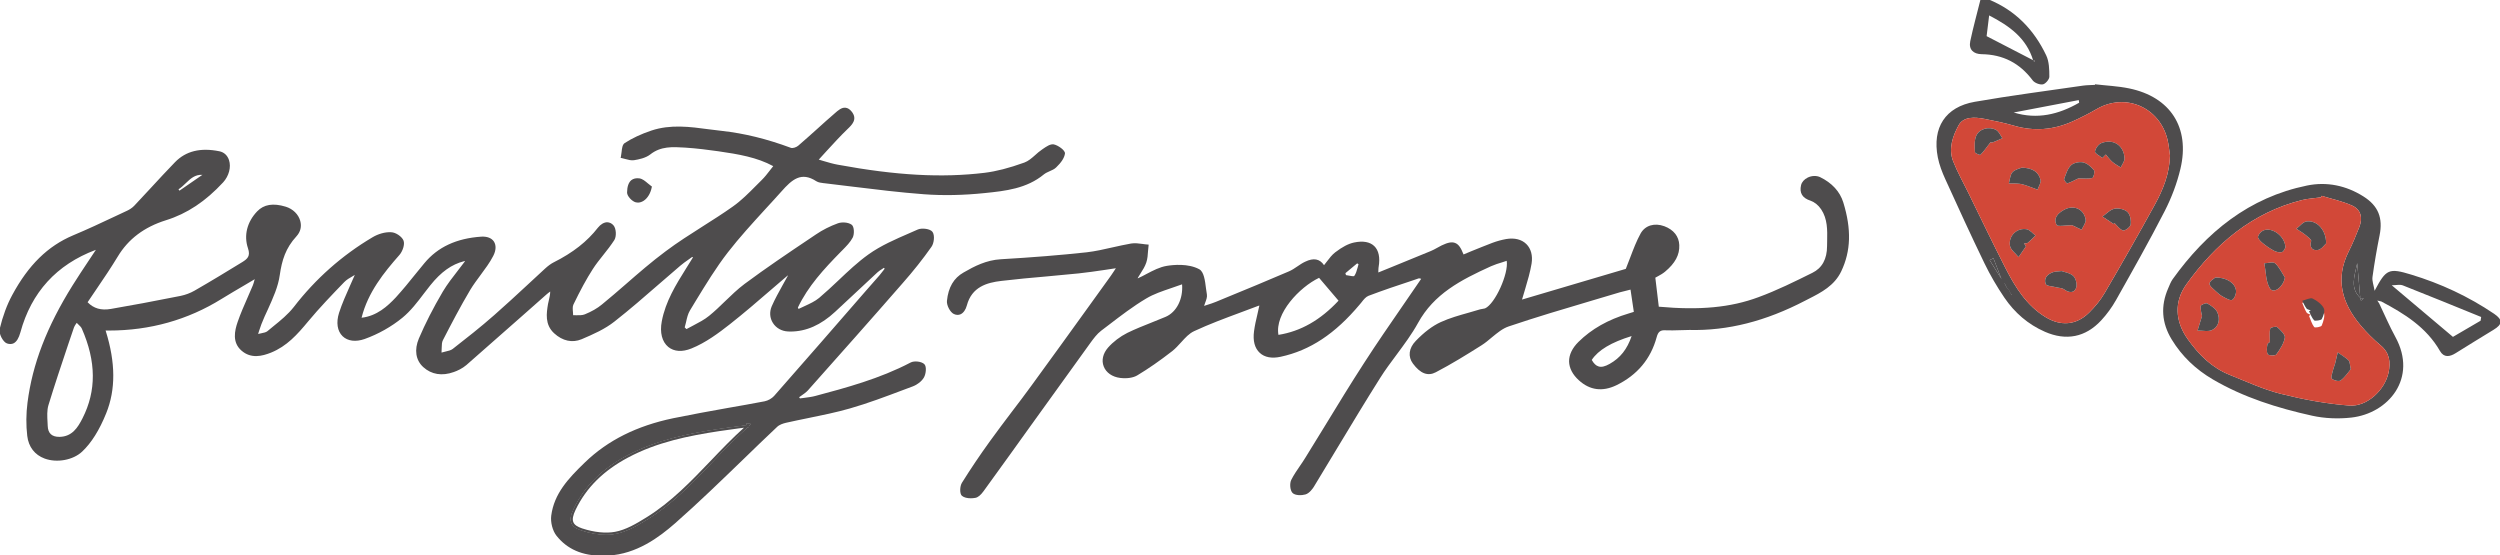 <?xml version="1.0" encoding="utf-8"?>
<!-- Generator: Adobe Illustrator 16.0.4, SVG Export Plug-In . SVG Version: 6.00 Build 0)  -->
<!DOCTYPE svg PUBLIC "-//W3C//DTD SVG 1.1//EN" "http://www.w3.org/Graphics/SVG/1.1/DTD/svg11.dtd">
<svg version="1.1" id="Layer_1" xmlns="http://www.w3.org/2000/svg" xmlns:xlink="http://www.w3.org/1999/xlink" x="0px" y="0px"
	 width="295.375px" height="65.593px" viewBox="0 0 295.375 65.593" enable-background="new 0 0 295.375 65.593"
	 xml:space="preserve">
<g>
	<g>
		<path fill="#4E4C4D" d="M234.958-0.063c3.156,1.284,5.365,3.578,6.801,6.604c0.352,0.74,0.371,1.678,0.371,2.524
			c-0.002,0.32-0.459,0.852-0.771,0.904c-0.375,0.062-0.973-0.172-1.203-0.479c-1.518-2.029-3.494-3.054-6.027-3.088
			c-0.943-0.013-1.555-0.533-1.342-1.539c0.35-1.653,0.803-3.285,1.211-4.927C234.317-0.063,234.637-0.063,234.958-0.063z
			 M240.245,7.129c0.031,0.059,0.062,0.117,0.094,0.176c0.018-0.049,0.035-0.097,0.053-0.146c-0.055-0.001-0.111-0.001-0.168-0.002
			c-0.791-2.643-2.785-4.083-5.207-5.335c-0.131,1.065-0.24,1.958-0.299,2.449C236.704,5.299,238.473,6.214,240.245,7.129z"/>
	</g>
	<g>
		<path fill="#4E4C4D" d="M88.697,50.085l-0.5-0.049l0.01,0.209c-0.33,0.041-0.66,0.08-0.99,0.131c-0.76,0.1-1.56,0.199-2.33,0.32
			c-3.56,0.539-7.33,1.299-10.779,3.129c-2.971,1.57-5.03,3.621-6.311,6.271c-0.369,0.77-0.459,1.289-0.279,1.709
			c0.16,0.381,0.55,0.66,1.209,0.869c1.011,0.33,2,0.5,2.9,0.5c0.381,0,0.75-0.039,1.08-0.1c1.311-0.24,2.551-0.959,3.82-1.74
			c2.93-1.809,5.311-4.299,7.609-6.709c1.33-1.4,2.711-2.84,4.201-4.15c0.01,0,0.01,0,0.02,0l0.119-0.02l-0.01-0.109L88.697,50.085z
			 M88.338,50.306c0.01,0.02,0.01,0.029,0.01,0.051c-0.021,0-0.041,0.01-0.061,0.01c-4.04,3.52-7.199,8-11.83,10.859
			c-1.17,0.73-2.449,1.49-3.77,1.73c-1.25,0.23-2.69,0-3.92-0.4c-1.34-0.43-1.48-1.131-0.86-2.4c1.351-2.809,3.56-4.789,6.26-6.219
			c3.351-1.781,7.021-2.551,10.73-3.121c1.13-0.17,2.26-0.311,3.39-0.449c0.01-0.01,0.02-0.02,0.03-0.031
			C88.327,50.325,88.338,50.315,88.338,50.306c0-0.039,0-0.09-0.011-0.131c0.04,0,0.08,0,0.12,0.012
			C88.407,50.226,88.377,50.267,88.338,50.306z"/>
		<path fill="#4E4C4D" d="M88.697,50.085l-0.5-0.049l0.01,0.209c-0.33,0.041-0.66,0.08-0.99,0.131c-0.76,0.1-1.56,0.199-2.33,0.32
			c-3.56,0.539-7.33,1.299-10.779,3.129c-2.971,1.57-5.03,3.621-6.311,6.271c-0.369,0.77-0.459,1.289-0.279,1.709
			c0.16,0.381,0.55,0.66,1.209,0.869c1.011,0.33,2,0.5,2.9,0.5c0.381,0,0.75-0.039,1.08-0.1c1.311-0.24,2.551-0.959,3.82-1.74
			c2.93-1.809,5.311-4.299,7.609-6.709c1.33-1.4,2.711-2.84,4.201-4.15c0.01,0,0.01,0,0.02,0l0.119-0.02l-0.01-0.109L88.697,50.085z
			 M83.957,54.456c-2.29,2.391-4.66,4.869-7.56,6.66c-1.25,0.779-2.47,1.49-3.73,1.719c-1.09,0.201-2.46,0.061-3.87-0.398
			c-0.58-0.191-0.92-0.42-1.05-0.73c-0.149-0.34-0.06-0.811,0.271-1.5c1.26-2.6,3.289-4.609,6.209-6.16
			c3.421-1.82,7.16-2.561,10.69-3.1c0.78-0.121,1.57-0.221,2.341-0.33c0.209-0.02,0.42-0.051,0.64-0.08
			C86.518,51.776,85.217,53.136,83.957,54.456z M88.697,50.085l-0.5-0.049l0.01,0.209c-0.33,0.041-0.66,0.08-0.99,0.131
			c-0.76,0.1-1.56,0.199-2.33,0.32c-3.56,0.539-7.33,1.299-10.779,3.129c-2.971,1.57-5.03,3.621-6.311,6.271
			c-0.369,0.77-0.459,1.289-0.279,1.709c0.16,0.381,0.55,0.66,1.209,0.869c1.011,0.33,2,0.5,2.9,0.5c0.381,0,0.75-0.039,1.08-0.1
			c1.311-0.24,2.551-0.959,3.82-1.74c2.93-1.809,5.311-4.299,7.609-6.709c1.33-1.4,2.711-2.84,4.201-4.15c0.01,0,0.01,0,0.02,0
			l0.119-0.02l-0.01-0.109L88.697,50.085z M83.957,54.456c-2.29,2.391-4.66,4.869-7.56,6.66c-1.25,0.779-2.47,1.49-3.73,1.719
			c-1.09,0.201-2.46,0.061-3.87-0.398c-0.58-0.191-0.92-0.42-1.05-0.73c-0.149-0.34-0.06-0.811,0.271-1.5
			c1.26-2.6,3.289-4.609,6.209-6.16c3.421-1.82,7.16-2.561,10.69-3.1c0.78-0.121,1.57-0.221,2.341-0.33
			c0.209-0.02,0.42-0.051,0.64-0.08C86.518,51.776,85.217,53.136,83.957,54.456z M88.697,50.085l-0.5-0.049l0.01,0.209
			c-0.33,0.041-0.66,0.08-0.99,0.131c-0.76,0.1-1.56,0.199-2.33,0.32c-3.56,0.539-7.33,1.299-10.779,3.129
			c-2.971,1.57-5.03,3.621-6.311,6.271c-0.369,0.77-0.459,1.289-0.279,1.709c0.16,0.381,0.55,0.66,1.209,0.869
			c1.011,0.33,2,0.5,2.9,0.5c0.381,0,0.75-0.039,1.08-0.1c1.311-0.24,2.551-0.959,3.82-1.74c2.93-1.809,5.311-4.299,7.609-6.709
			c1.33-1.4,2.711-2.84,4.201-4.15c0.01,0,0.01,0,0.02,0l0.119-0.02l-0.01-0.109L88.697,50.085z M83.957,54.456
			c-2.29,2.391-4.66,4.869-7.56,6.66c-1.25,0.779-2.47,1.49-3.73,1.719c-1.09,0.201-2.46,0.061-3.87-0.398
			c-0.58-0.191-0.92-0.42-1.05-0.73c-0.149-0.34-0.06-0.811,0.271-1.5c1.26-2.6,3.289-4.609,6.209-6.16
			c3.421-1.82,7.16-2.561,10.69-3.1c0.78-0.121,1.57-0.221,2.341-0.33c0.209-0.02,0.42-0.051,0.64-0.08
			C86.518,51.776,85.217,53.136,83.957,54.456z"/>
		<path fill="#4E4C4D" d="M124.487,17.056c-0.399-0.061-0.86,0.26-1.271,0.541l-0.14,0.1c-0.271,0.18-0.521,0.4-0.76,0.619
			c-0.42,0.371-0.82,0.721-1.29,0.891c-1.83,0.66-3.32,1.039-4.689,1.209c-5.07,0.611-10.421,0.32-17.361-0.959
			c-0.56-0.1-1.119-0.27-1.67-0.43c-0.189-0.061-0.379-0.121-0.569-0.17c0.31-0.352,0.62-0.682,0.92-1.01
			c0.84-0.91,1.62-1.771,2.46-2.58c0.55-0.521,1.23-1.182,0.51-2.08c-0.22-0.281-0.47-0.432-0.729-0.461
			c-0.46-0.051-0.88,0.32-1.25,0.641l-0.04,0.039c-0.69,0.59-1.381,1.211-2.04,1.811c-0.74,0.66-1.5,1.35-2.261,2
			c-0.209,0.18-0.64,0.33-0.859,0.25c-2.859-1.061-5.52-1.711-8.13-2c-0.521-0.061-1.04-0.131-1.55-0.189
			c-2.23-0.301-4.541-0.611-6.811,0.148c-1.22,0.41-2.279,0.91-3.14,1.471c-0.28,0.18-0.33,0.621-0.38,1.09
			c-0.021,0.189-0.051,0.381-0.08,0.541l-0.03,0.129l0.13,0.02c0.141,0.031,0.28,0.07,0.43,0.111c0.33,0.09,0.681,0.189,1.021,0.139
			c0.56-0.09,1.37-0.25,1.92-0.68c1.25-0.99,2.64-0.898,4.11-0.809c1.42,0.09,2.83,0.279,3.91,0.43c2.42,0.35,4.59,0.719,6.51,1.76
			c-0.131,0.16-0.25,0.32-0.37,0.471c-0.33,0.43-0.64,0.828-1,1.18c-0.229,0.229-0.45,0.449-0.681,0.68
			c-0.85,0.859-1.729,1.74-2.719,2.439c-1.15,0.82-2.371,1.59-3.551,2.34c-1.46,0.93-2.98,1.891-4.39,2.951
			c-1.64,1.219-3.21,2.58-4.72,3.898c-0.91,0.791-1.86,1.611-2.801,2.38c-0.55,0.459-1.24,0.85-2.029,1.17
			c-0.291,0.119-0.641,0.109-1,0.109c-0.131-0.01-0.25-0.01-0.381-0.01c0-0.119-0.01-0.24-0.02-0.35
			c-0.03-0.35-0.061-0.68,0.061-0.92c0.84-1.73,1.539-3.019,2.279-4.169c0.37-0.58,0.811-1.131,1.24-1.67
			c0.449-0.561,0.91-1.15,1.311-1.77c0.27-0.441,0.219-1.361-0.101-1.73c-0.21-0.25-0.47-0.359-0.761-0.371
			c-0.369,0.012-0.77,0.25-1.079,0.641c-1.28,1.641-2.94,2.951-5.25,4.109c-0.31,0.16-0.64,0.4-0.99,0.721
			c-0.72,0.66-1.431,1.32-2.14,1.98c-1.26,1.169-2.561,2.369-3.87,3.519c-1.62,1.43-3.32,2.76-4.91,4
			c-0.21,0.16-0.5,0.23-0.86,0.311c-0.14,0.039-0.3,0.07-0.46,0.119c0.011-0.199,0.021-0.389,0.021-0.549
			c0.01-0.381,0.02-0.682,0.14-0.91c0.99-1.92,2.05-3.961,3.24-5.961c0.36-0.599,0.8-1.179,1.21-1.74
			c0.529-0.719,1.09-1.459,1.5-2.26c0.34-0.66,0.359-1.26,0.08-1.699c-0.28-0.42-0.801-0.611-1.471-0.58
			c-2.959,0.199-5.16,1.23-6.739,3.129c-0.351,0.42-0.7,0.852-1.04,1.271c-0.74,0.93-1.52,1.878-2.33,2.769
			c-1,1.07-2.26,2.199-4.03,2.41h-0.021v-0.02c0.75-2.98,2.621-5.3,4.48-7.41c0.36-0.42,0.65-1.23,0.471-1.682
			c-0.181-0.469-0.92-0.979-1.471-0.988c-0.71-0.041-1.529,0.199-2.199,0.6c-3.61,2.139-6.73,4.91-9.291,8.23
			c-0.68,0.869-1.569,1.6-2.439,2.299c-0.23,0.189-0.45,0.371-0.68,0.561c-0.16,0.129-0.41,0.189-0.73,0.25
			c-0.109,0.02-0.24,0.049-0.37,0.08c0.05-0.141,0.091-0.26,0.12-0.381c0.1-0.309,0.18-0.549,0.27-0.779
			c0.23-0.59,0.5-1.189,0.771-1.76c0.59-1.311,1.21-2.66,1.399-4.05c0.25-1.73,0.681-3.17,1.971-4.57
			c0.47-0.51,0.63-1.148,0.449-1.809c-0.209-0.781-0.869-1.432-1.729-1.691c-1.479-0.449-2.58-0.27-3.37,0.561
			c-1.189,1.25-1.59,2.84-1.08,4.35c0.32,0.941-0.07,1.26-0.68,1.641c-1.65,1.01-3.609,2.209-5.65,3.38
			c-0.49,0.279-1.05,0.488-1.629,0.609c-3.211,0.641-5.83,1.129-8.23,1.539c-1.16,0.201-2.04-0.049-2.76-0.789
			c0.35-0.531,0.71-1.051,1.07-1.58c0.841-1.23,1.7-2.509,2.49-3.81c1.25-2.08,3.12-3.49,5.7-4.299c2.49-0.771,4.689-2.24,6.76-4.48
			c0.68-0.75,0.96-1.801,0.689-2.621c-0.189-0.568-0.59-0.939-1.149-1.049c-2.24-0.451-3.95-0.02-5.229,1.289
			c-0.98,1.01-1.951,2.061-2.891,3.08c-0.64,0.689-1.29,1.391-1.939,2.08c-0.26,0.27-0.59,0.461-0.82,0.57
			c-0.49,0.221-0.971,0.449-1.45,0.68c-1.61,0.76-3.28,1.541-4.95,2.24c-2.98,1.26-5.27,3.5-7.18,7.041
			c-0.62,1.139-1.12,2.488-1.49,4.02c-0.13,0.529,0.39,1.549,0.87,1.709c0.3,0.1,0.57,0.09,0.8-0.029
			c0.34-0.189,0.59-0.6,0.78-1.279c1.29-4.74,4.28-8.011,8.88-9.74l0.04-0.01l-0.01,0.01c-0.29,0.439-0.58,0.879-0.87,1.309
			c-0.62,0.941-1.27,1.9-1.87,2.871c-3.06,4.9-4.75,9.31-5.33,13.859c-0.17,1.311-0.18,2.67-0.03,3.93
			c0.15,1.301,0.89,2.25,2.06,2.68c1.45,0.531,3.35,0.182,4.42-0.818c1.09-1.021,2.05-2.551,2.85-4.541
			c1.131-2.799,1.11-5.98-0.05-9.699l-0.021-0.08l0.111,0.01h0.299c4.83,0,9.301-1.26,13.28-3.73c0.91-0.561,1.83-1.1,2.8-1.669
			c0.371-0.221,0.75-0.439,1.131-0.67c-0.01,0.051-0.03,0.09-0.041,0.131c-0.06,0.24-0.119,0.43-0.189,0.609
			c-0.2,0.47-0.4,0.939-0.609,1.41c-0.41,0.939-0.841,1.91-1.181,2.9c-0.37,1.07-0.649,2.42,0.44,3.379
			c1.14,1.01,2.47,0.66,3.5,0.25c1.869-0.76,3.09-2.119,4.39-3.689c1.34-1.609,2.819-3.15,4.26-4.64l0.021-0.02
			c0.26-0.27,0.609-0.471,0.99-0.689c0.08-0.041,0.16-0.09,0.239-0.141c-0.18,0.43-0.37,0.84-0.55,1.24
			c-0.49,1.109-0.96,2.15-1.311,3.24c-0.359,1.141-0.209,2.15,0.42,2.76c0.601,0.58,1.551,0.699,2.601,0.33
			c1.601-0.57,3.181-1.461,4.46-2.51c0.98-0.801,1.78-1.85,2.551-2.871c0.25-0.318,0.489-0.639,0.739-0.949
			c1.29-1.609,2.53-2.49,4.021-2.869h0.09l-0.021,0.039c-0.27,0.359-0.55,0.721-0.819,1.07c-0.621,0.799-1.26,1.619-1.78,2.49
			c-1.16,1.969-2.08,3.789-2.83,5.539c-0.56,1.33-0.38,2.561,0.521,3.381c0.969,0.879,2.219,1.08,3.609,0.58
			c0.41-0.141,1-0.41,1.49-0.83c2.199-1.92,4.43-3.891,6.58-5.791c0.949-0.84,1.9-1.68,2.85-2.52c0.141-0.131,0.29-0.24,0.439-0.35
			c0.011,0,0.021-0.01,0.031-0.01c-0.011,0.359-0.08,0.67-0.15,0.969c-0.04,0.17-0.08,0.33-0.11,0.49
			c-0.18,1.08-0.399,2.43,0.72,3.461c1,0.92,2.15,1.16,3.24,0.709c1.41-0.6,2.78-1.209,3.9-2.1c1.81-1.42,3.58-2.959,5.29-4.449
			c0.819-0.711,1.64-1.42,2.47-2.131c0.3-0.26,0.641-0.5,0.971-0.73c0.139-0.1,0.279-0.199,0.42-0.299h0.109l-0.029,0.09
			c-0.25,0.41-0.511,0.83-0.771,1.24c-1.2,1.92-2.44,3.91-2.88,6.269c-0.25,1.311,0.029,2.41,0.77,3.02
			c0.68,0.551,1.641,0.621,2.73,0.18c1.689-0.68,3.229-1.83,4.539-2.859c1.65-1.301,3.271-2.689,4.841-4.051
			c0.659-0.568,1.319-1.138,1.979-1.699h0.051l-0.021,0.029c-0.19,0.361-0.399,0.73-0.601,1.08c-0.449,0.82-0.92,1.65-1.299,2.521
			c-0.28,0.66-0.23,1.379,0.14,1.959c0.38,0.609,1.05,0.98,1.79,1.01c0.09,0,0.18,0.01,0.27,0.01c1.87,0,3.61-0.77,5.301-2.34
			c0.779-0.719,1.56-1.449,2.34-2.18c0.89-0.83,1.77-1.65,2.649-2.47c0.171-0.158,0.36-0.279,0.57-0.408
			c0.06-0.051,0.13-0.092,0.19-0.131l0.1,0.1c-0.061,0.07-0.11,0.141-0.16,0.211c-0.15,0.189-0.3,0.389-0.46,0.58l-1.58,1.798
			c-3.55,4.09-7.229,8.311-10.87,12.451c-0.26,0.289-0.71,0.549-1.119,0.629c-1.461,0.281-2.94,0.541-4.381,0.791
			c-2.109,0.379-4.29,0.77-6.42,1.209c-4.3,0.9-7.71,2.6-10.42,5.211c-1.98,1.91-3.65,3.699-3.99,6.299
			c-0.1,0.791,0.16,1.791,0.62,2.371c1.261,1.59,3.04,2.369,5.44,2.369c0.22,0,0.439-0.01,0.67-0.02c3.369-0.189,6-2.15,7.92-3.83
			c2.77-2.439,5.47-5.061,8.09-7.59c1.28-1.24,2.609-2.529,3.93-3.77c0.28-0.281,0.73-0.42,1.061-0.5
			c0.88-0.201,1.779-0.381,2.65-0.561c1.619-0.33,3.289-0.67,4.899-1.131c2.13-0.609,4.24-1.408,6.29-2.18
			c0.38-0.139,0.77-0.289,1.15-0.43c0.55-0.209,1.069-0.619,1.319-1.061c0.23-0.398,0.341-1.279,0.04-1.568
			c-0.33-0.32-1.18-0.42-1.619-0.191c-3.631,1.91-7.66,2.99-11.221,3.941c-0.42,0.119-0.87,0.17-1.3,0.229
			c-0.19,0.021-0.37,0.041-0.55,0.07l-0.101-0.141c0.08-0.068,0.181-0.129,0.271-0.189c0.27-0.189,0.55-0.379,0.77-0.619
			c3.79-4.26,7.5-8.43,11.17-12.64c1.28-1.449,2.43-2.9,3.42-4.311c0.311-0.42,0.42-1.359,0.131-1.77
			c-0.271-0.379-1.261-0.49-1.73-0.289c-0.33,0.148-0.67,0.299-1,0.439c-1.66,0.721-3.37,1.459-4.84,2.51
			c-1.26,0.9-2.41,1.99-3.53,3.051c-0.739,0.699-1.51,1.419-2.29,2.08c-0.49,0.41-1.109,0.689-1.71,0.969
			c-0.239,0.111-0.489,0.221-0.729,0.34l-0.08-0.16c1.199-2.529,3.09-4.568,5.08-6.599l0.209-0.209c0.44-0.451,0.9-0.91,1.19-1.461
			c0.21-0.41,0.19-1.289-0.12-1.52c-0.43-0.311-1.18-0.33-1.63-0.17c-0.909,0.33-1.81,0.779-2.6,1.32l-0.681,0.459
			c-2.569,1.721-5.22,3.51-7.74,5.381c-0.829,0.619-1.59,1.359-2.329,2.07c-0.591,0.58-1.21,1.17-1.86,1.699
			c-0.561,0.461-1.23,0.801-1.87,1.141c-0.28,0.139-0.55,0.279-0.81,0.43l-0.21-0.201c0.06-0.199,0.11-0.408,0.159-0.619
			c0.11-0.5,0.221-0.98,0.461-1.381c0.229-0.379,0.459-0.76,0.689-1.139c1.18-1.929,2.4-3.939,3.801-5.74
			c1.359-1.75,2.89-3.42,4.369-5.041c0.641-0.699,1.311-1.42,1.95-2.139c1.24-1.4,2.33-2.381,4.12-1.211
			c0.25,0.16,0.58,0.191,0.87,0.23l0.11,0.01c1.1,0.131,2.199,0.26,3.299,0.4c2.761,0.34,5.621,0.689,8.44,0.9
			c2.271,0.17,4.69,0.119,7.19-0.141c2.439-0.25,4.949-0.52,7-2.221c0.189-0.148,0.42-0.25,0.66-0.359
			c0.27-0.119,0.56-0.24,0.77-0.449c0.62-0.59,0.971-1.141,1.04-1.631C125.887,17.767,124.987,17.146,124.487,17.056z
			 M21.947,21.646c0.561-0.539,1.09-1.039,1.97-0.99l-2.71,1.871l-0.119-0.16C21.407,22.166,21.688,21.896,21.947,21.646z
			 M9.667,38.825c1.71,3.891,1.73,7.361,0.08,10.6c-0.56,1.102-1.23,2.16-2.71,2.191c-0.9,0.01-1.37-0.41-1.4-1.301
			c-0.01-0.141-0.02-0.279-0.02-0.41c-0.04-0.699-0.08-1.43,0.11-2.049c0.74-2.42,1.56-4.861,2.35-7.221
			c0.22-0.65,0.44-1.289,0.66-1.939c0.04-0.121,0.12-0.24,0.22-0.4c0.04-0.041,0.07-0.1,0.11-0.15c0.06,0.061,0.12,0.121,0.17,0.17
			C9.427,38.495,9.587,38.646,9.667,38.825z M88.477,50.456l-0.119,0.02c-0.01,0-0.01,0-0.02,0c-1.49,1.311-2.871,2.75-4.201,4.15
			c-2.299,2.41-4.68,4.9-7.609,6.709c-1.27,0.781-2.51,1.5-3.82,1.74c-0.33,0.061-0.699,0.1-1.08,0.1c-0.9,0-1.89-0.17-2.9-0.5
			c-0.659-0.209-1.049-0.488-1.209-0.869c-0.18-0.42-0.09-0.939,0.279-1.709c1.28-2.65,3.34-4.701,6.311-6.271
			c3.449-1.83,7.22-2.59,10.779-3.129c0.771-0.121,1.57-0.221,2.33-0.32c0.33-0.051,0.66-0.09,0.99-0.131l-0.01-0.209l0.5,0.049
			l-0.23,0.262L88.477,50.456z"/>
	</g>
	<g>
		<path fill="#4E4C4D" d="M168.108,32.835c0,0.012,0,0.021,0.01,0.031s0.02,0.01,0.029,0.01
			C168.137,32.867,168.118,32.847,168.108,32.835z"/>
		<path fill="#4E4C4D" d="M168.108,32.835c0,0.012,0,0.021,0.01,0.031s0.02,0.01,0.029,0.01
			C168.137,32.867,168.118,32.847,168.108,32.835z"/>
		<path fill="#4E4C4D" d="M217.788,23.925c-0.4-1.299-1.359-2.328-2.75-3c-0.42-0.189-0.971-0.18-1.449,0.051
			c-0.41,0.199-0.701,0.529-0.791,0.891c-0.221,0.93,0.15,1.539,1.131,1.85c0.439,0.15,0.93,0.539,1.238,1.01
			c0.762,1.131,0.74,2.461,0.711,3.75c0,0.199,0,0.4-0.01,0.59c0,1.541-0.59,2.609-1.74,3.17c-2.061,1.02-4.189,2.08-6.381,2.88
			c-3.279,1.219-6.92,1.559-11.76,1.119l-0.41-3.429c0.102-0.061,0.211-0.119,0.311-0.17c0.291-0.16,0.58-0.32,0.84-0.539
			c1.189-0.99,1.73-1.99,1.68-3.141c-0.039-1.031-0.67-1.82-1.77-2.23c-1.17-0.43-2.27-0.09-2.799,0.859
			c-0.48,0.871-0.842,1.82-1.221,2.82c-0.16,0.441-0.34,0.891-0.529,1.361l-12.262,3.628c0.121-0.41,0.24-0.82,0.361-1.209
			c0.309-1.041,0.6-2.031,0.77-3.041c0.15-0.949-0.07-1.76-0.609-2.299c-0.561-0.561-1.41-0.771-2.4-0.602
			c-0.551,0.102-1.1,0.25-1.631,0.451c-0.84,0.32-1.67,0.66-2.49,0.99c-0.299,0.129-0.609,0.25-0.91,0.379
			c-0.309-0.799-0.59-1.199-0.979-1.35c-0.381-0.16-0.85-0.08-1.6,0.279c-0.191,0.09-0.381,0.201-0.561,0.301
			c-0.23,0.129-0.471,0.26-0.711,0.359c-1.5,0.621-3,1.23-4.57,1.871l-1.648,0.67c0.01-0.131,0.01-0.23,0.01-0.311
			c0.01-0.18,0.01-0.27,0.029-0.35c0.189-1.1,0.01-1.951-0.52-2.461c-0.52-0.5-1.34-0.639-2.381-0.42
			c-0.67,0.141-1.379,0.51-2.229,1.16c-0.391,0.301-0.691,0.701-1.012,1.121c-0.1,0.129-0.199,0.27-0.309,0.398
			c-0.51-0.76-1.24-0.889-2.23-0.41c-0.33,0.15-0.631,0.361-0.93,0.561c-0.32,0.221-0.65,0.439-1.01,0.59
			c-2.521,1.09-5.111,2.15-7.611,3.179l-0.99,0.41c-0.319,0.131-0.649,0.24-1.03,0.361c-0.119,0.029-0.239,0.07-0.369,0.119
			c0.039-0.119,0.08-0.24,0.119-0.35c0.141-0.371,0.261-0.689,0.211-1c-0.041-0.211-0.07-0.439-0.101-0.68
			c-0.12-0.98-0.25-2-0.8-2.3c-1.3-0.709-3.109-0.52-3.83-0.4c-0.83,0.131-1.63,0.551-2.391,0.951c-0.329,0.18-0.67,0.359-1.01,0.51
			l-0.039,0.02l0.02-0.08c0.1-0.17,0.21-0.35,0.32-0.52c0.26-0.4,0.52-0.82,0.67-1.27c0.15-0.441,0.18-0.92,0.21-1.391
			c0.02-0.199,0.03-0.4,0.06-0.6l0.01-0.131l-0.129-0.01c-0.201-0.01-0.4-0.039-0.601-0.07c-0.44-0.059-0.899-0.119-1.34-0.049
			c-0.74,0.129-1.49,0.299-2.21,0.459c-1,0.23-2.03,0.461-3.051,0.58c-3.039,0.33-6.359,0.6-10.14,0.82
			c-1.71,0.1-3.11,0.82-4.39,1.561c-1.17,0.66-1.811,1.759-1.971,3.359c-0.049,0.52,0.371,1.33,0.801,1.541
			c0.279,0.139,0.56,0.148,0.81,0.039c0.33-0.15,0.61-0.539,0.74-1.039c0.58-2.201,2.38-2.701,4.06-2.9
			c1.78-0.211,3.61-0.381,5.37-0.531c1.24-0.109,2.53-0.229,3.79-0.359c1-0.1,2.01-0.26,3.07-0.41c0.43-0.07,0.87-0.141,1.32-0.199
			c-0.09,0.139-0.17,0.26-0.25,0.379c-0.23,0.34-0.41,0.621-0.61,0.881l-2.13,2.958c-2.28,3.16-4.641,6.441-6.98,9.641
			c-0.76,1.051-1.56,2.1-2.33,3.109c-0.84,1.111-1.709,2.26-2.539,3.41c-1.19,1.641-2.32,3.32-3.351,4.971
			c-0.25,0.4-0.29,1.289,0,1.539c0.25,0.211,0.649,0.291,1.04,0.291c0.189,0,0.38-0.02,0.55-0.051c0.29-0.049,0.62-0.309,0.96-0.779
			c1.11-1.52,2.221-3.07,3.301-4.57c0.5-0.709,1.01-1.42,1.52-2.119l1.18-1.641c2.17-3.02,4.43-6.16,6.65-9.23
			c0.35-0.48,0.75-1.02,1.24-1.4c0.31-0.229,0.609-0.459,0.92-0.699c1.41-1.08,2.869-2.199,4.42-3.119
			c0.89-0.531,1.89-0.861,2.939-1.221c0.42-0.141,0.86-0.291,1.29-0.449c0.14,1.718-0.64,3.279-1.94,3.839
			c-0.549,0.229-1.1,0.449-1.649,0.67c-0.95,0.379-1.94,0.77-2.88,1.229c-0.859,0.432-1.67,1.051-2.28,1.74
			c-0.6,0.691-0.79,1.5-0.51,2.221c0.28,0.73,1,1.24,1.94,1.359c0.789,0.1,1.55-0.01,2.039-0.309
			c1.301-0.781,2.641-1.711,4.121-2.861c0.379-0.299,0.719-0.68,1.049-1.039c0.49-0.541,0.951-1.051,1.541-1.32
			c1.76-0.82,3.619-1.51,5.42-2.18c0.729-0.271,1.459-0.541,2.189-0.82l0.1-0.01l-0.039,0.119c-0.07,0.301-0.141,0.6-0.2,0.9
			c-0.16,0.66-0.31,1.33-0.4,2.01c-0.149,1.121,0.08,2,0.681,2.551c0.569,0.529,1.43,0.689,2.469,0.459
			c3.471-0.75,6.441-2.719,9.34-6.18c0.061-0.07,0.131-0.16,0.201-0.24c0.25-0.33,0.52-0.66,0.83-0.779
			c1.709-0.65,3.469-1.24,5.17-1.8l0.76-0.26c0.07-0.02,0.18,0.01,0.299,0.051c-0.699,1.019-1.398,2.039-2.109,3.07
			c-1.539,2.238-3.141,4.549-4.641,6.879c-1.578,2.439-3.129,4.971-4.619,7.42c-0.77,1.26-1.539,2.51-2.32,3.77
			c-0.189,0.32-0.41,0.631-0.619,0.941c-0.371,0.539-0.75,1.09-1.051,1.689c-0.189,0.4-0.15,1.209,0.16,1.529
			c0.32,0.32,1.09,0.301,1.51,0.18c0.49-0.129,0.891-0.729,1-0.898c0.971-1.602,1.939-3.201,2.9-4.801
			c1.6-2.65,3.25-5.391,4.93-8.051c0.6-0.959,1.291-1.879,1.961-2.779c0.879-1.189,1.799-2.42,2.52-3.73
			c1.891-3.439,5.02-5.068,8.629-6.708c0.432-0.189,0.891-0.34,1.342-0.471c0.17-0.061,0.34-0.109,0.51-0.17
			c0.25,1.49-1.371,5.099-2.561,5.621c-0.09,0.029-0.189,0.049-0.291,0.059c-0.09,0.01-0.189,0.031-0.279,0.051
			c-0.449,0.141-0.91,0.27-1.369,0.4c-1.102,0.309-2.24,0.629-3.291,1.109c-0.98,0.449-1.969,1.199-2.959,2.23
			c-0.82,0.85-0.941,1.85-0.33,2.67c0.879,1.189,1.77,1.52,2.699,1.029c1.859-0.969,3.621-2.061,5.41-3.189
			c0.43-0.27,0.83-0.609,1.221-0.939c0.66-0.541,1.27-1.051,1.99-1.291c3.199-1.08,6.488-2.061,9.67-3
			c1.148-0.34,2.309-0.68,3.459-1.029c0.291-0.08,0.59-0.16,0.91-0.23c0.119-0.029,0.23-0.061,0.35-0.09l0.391,2.631l-0.609,0.189
			c-2.441,0.73-4.381,1.83-5.932,3.359c-0.738,0.73-1.119,1.529-1.109,2.32c0.02,0.77,0.41,1.539,1.15,2.209
			c1.301,1.191,2.801,1.381,4.439,0.592c2.461-1.201,4.061-3.102,4.76-5.682c0.18-0.66,0.441-0.859,1.111-0.809
			c0.51,0.029,1.029,0,1.529-0.01c0.4-0.021,0.82-0.031,1.23-0.031c4.52,0.111,9.01-1.029,13.689-3.469l0.391-0.201
			c1.5-0.76,3.049-1.56,3.859-3.259C218.688,29.656,218.758,27.076,217.788,23.925z M151.047,39.565
			c-0.449-2.52,2.48-5.629,4.801-6.74l2.299,2.701C155.997,37.825,153.678,39.146,151.047,39.565z M160.407,31.597
			c-0.109,0.379-0.199,0.738-0.41,1.02c-0.059,0.049-0.43-0.01-0.619-0.051c-0.119-0.02-0.24-0.039-0.35-0.061l-0.07-0.229
			l1.391-1.16l0.16,0.1C160.477,31.347,160.438,31.466,160.407,31.597z M168.118,32.867c-0.01-0.01-0.01-0.02-0.01-0.031
			c0.01,0.012,0.029,0.031,0.039,0.041C168.137,32.876,168.127,32.876,168.118,32.867z M190.178,42.995
			c-0.531,0.301-0.961,0.41-1.301,0.301c-0.311-0.09-0.57-0.34-0.811-0.77c0.76-1.16,2.301-2.08,4.711-2.82
			C192.247,41.267,191.438,42.286,190.178,42.995z"/>
	</g>
	<g>
		<path fill="#4E4C4D" d="M281.096,35.837c0.635,1.326,1.211,2.686,1.918,3.975c2.67,4.877-0.828,9.037-5.209,9.525
			c-1.521,0.17-3.137,0.109-4.627-0.221c-4.092-0.906-8.09-2.154-11.74-4.293c-1.992-1.168-3.635-2.715-4.848-4.707
			c-1.193-1.957-1.332-3.967-0.416-6.059c0.16-0.363,0.297-0.751,0.525-1.07c3.988-5.557,9.021-9.662,15.875-11.066
			c2.332-0.479,4.613-0.006,6.66,1.285c1.773,1.115,2.326,2.553,1.912,4.609c-0.328,1.629-0.611,3.27-0.838,4.918
			c-0.062,0.467,0.143,0.973,0.252,1.623c1.359-2.578,1.68-2.712,4.316-1.914c3.494,1.061,6.771,2.583,9.799,4.63
			c1.047,0.709,1.012,1.246-0.08,1.904c-1.496,0.902-2.977,1.832-4.463,2.752c-0.695,0.432-1.385,0.555-1.852-0.262
			c-1.604-2.797-4.197-4.402-6.932-5.848c-0.158-0.037-0.314-0.072-0.473-0.107C280.95,35.62,281.022,35.728,281.096,35.837z
			 M278.887,35.206c0.021,0.105,0.041,0.209,0.062,0.314c0.107-0.09,0.217-0.18,0.324-0.27c-0.137-0.01-0.271-0.02-0.406-0.029
			c-0.111-1.268-0.223-2.535-0.361-4.128C278.157,32.73,277.643,34.05,278.887,35.206z M274.305,23.138
			c-0.027,0.061-0.057,0.121-0.084,0.18c-0.75,0.104-1.516,0.137-2.244,0.32c-5.873,1.482-10.205,5.166-13.643,9.936
			c-1.467,2.039-1.383,4.345,0.152,6.505c1.303,1.828,2.836,3.365,4.947,4.209c1.998,0.797,3.975,1.725,6.049,2.244
			c2.65,0.666,5.373,1.176,8.092,1.383c2.088,0.156,4.176-1.816,4.629-3.867c0.271-1.227,0.145-2.352-0.941-3.254
			c-0.855-0.713-1.654-1.516-2.371-2.369c-2.201-2.623-3.02-5.488-1.377-8.744c0.467-0.924,0.857-1.891,1.238-2.854
			c0.424-1.076,0.207-2.068-0.865-2.545C276.75,23.775,275.504,23.509,274.305,23.138z M282.583,33.703
			c2.529,2.132,4.818,4.062,7.232,6.099c0.908-0.531,2.088-1.221,3.27-1.912c0.021-0.146,0.043-0.291,0.064-0.438
			c-3.08-1.25-6.152-2.514-9.244-3.73C283.557,33.583,283.108,33.703,282.583,33.703z"/>
	</g>
	<g>
		<path fill="#4E4C4D" d="M247.526,9.958c1.346,0.157,2.711,0.214,4.033,0.487c4.861,1.005,7.211,4.617,6.064,9.48
			c-0.406,1.727-1.057,3.441-1.867,5.021c-1.818,3.547-3.785,7.018-5.74,10.492c-0.484,0.863-1.084,1.686-1.756,2.412
			c-1.859,2.008-4.15,2.443-6.648,1.352c-1.996-0.873-3.588-2.258-4.797-4.037c-0.869-1.281-1.66-2.63-2.336-4.023
			c-1.598-3.297-3.123-6.631-4.639-9.965c-0.377-0.828-0.715-1.701-0.889-2.588c-0.682-3.506,0.885-5.953,4.369-6.561
			c4.236-0.738,8.504-1.287,12.76-1.907c0.473-0.068,0.955-0.062,1.434-0.091C247.518,10.007,247.522,9.982,247.526,9.958z
			 M236.883,33.529c-0.037-0.033-0.072-0.064-0.109-0.098c0.033,0.037,0.064,0.074,0.096,0.111c0.08,0.16,0.162,0.32,0.244,0.478
			c0.08,0.08,0.16,0.158,0.24,0.238c0.08,0.16,0.16,0.32,0.24,0.479c0.014,0.027,0.021,0.061,0.041,0.082
			c0.014,0.012,0.041,0.01,0.062,0.016c-0.033-0.033-0.064-0.068-0.098-0.102c-0.08-0.16-0.16-0.32-0.24-0.48
			c-0.078-0.08-0.158-0.162-0.236-0.242C237.043,33.851,236.963,33.689,236.883,33.529z M236.389,32.828
			c0.037,0.031,0.076,0.062,0.113,0.096c-0.031-0.039-0.061-0.078-0.092-0.117c-0.297-0.766-0.594-1.531-0.889-2.297
			c-0.148,0.074-0.295,0.148-0.443,0.223C235.516,31.431,235.952,32.128,236.389,32.828z M256.387,18.386
			c-0.096-0.627-0.145-1.268-0.293-1.881c-0.936-3.852-4.998-5.586-8.373-3.617c-0.928,0.541-1.893,1.031-2.875,1.469
			c-2.229,0.994-4.521,1.189-6.891,0.494c-1.145-0.336-2.32-0.576-3.492-0.805c-1.133-0.223-2.48-0.295-3.055,0.76
			c-0.678,1.248-1.229,2.75-0.646,4.238c0.502,1.285,1.188,2.498,1.797,3.74c1.461,2.975,2.887,5.965,4.398,8.912
			c1.154,2.25,2.48,4.396,4.723,5.769c1.812,1.107,3.648,0.955,5.145-0.527c0.701-0.693,1.354-1.482,1.85-2.334
			c2.016-3.447,3.996-6.917,5.916-10.417C255.571,22.396,256.334,20.503,256.387,18.386z M245.651,12.136
			c-0.014-0.104-0.029-0.207-0.045-0.311c-2.553,0.486-5.105,0.975-7.686,1.467C240.704,14.144,243.235,13.523,245.651,12.136z"/>
	</g>
	<g>
		<path fill="#4E4C4D" d="M77.018,22.027l-0.01,0.08c-0.131,0.699-0.48,1.299-0.951,1.609c-0.219,0.141-0.449,0.221-0.68,0.221
			c-0.09,0-0.18-0.012-0.26-0.031c-0.43-0.109-1.029-0.719-1.029-1.16c0.01-0.689,0.17-1.17,0.489-1.449
			c0.25-0.199,0.58-0.279,0.979-0.221c0.371,0.061,0.681,0.33,0.99,0.59c0.131,0.111,0.271,0.221,0.4,0.32L77.018,22.027z"/>
	</g>
	<g>
		<path fill="#D24838" d="M274.305,23.138c1.199,0.371,2.445,0.637,3.582,1.145c1.072,0.477,1.289,1.469,0.865,2.545
			c-0.381,0.963-0.771,1.93-1.238,2.854c-1.643,3.256-0.824,6.121,1.377,8.744c0.717,0.854,1.516,1.656,2.371,2.369
			c1.086,0.902,1.213,2.027,0.941,3.254c-0.453,2.051-2.541,4.023-4.629,3.867c-2.719-0.207-5.441-0.717-8.092-1.383
			c-2.074-0.52-4.051-1.447-6.049-2.244c-2.111-0.844-3.645-2.381-4.947-4.209c-1.535-2.16-1.619-4.467-0.152-6.505
			c3.438-4.77,7.77-8.453,13.643-9.936c0.729-0.184,1.494-0.217,2.244-0.32C274.249,23.259,274.278,23.199,274.305,23.138z
			 M274.831,28.763c0.01-1.625-1.115-2.768-2.307-2.602c-0.436,0.061-0.809,0.566-1.211,0.869c0.354,0.232,0.723,0.441,1.051,0.703
			c0.275,0.219,0.752,0.574,0.703,0.734c-0.238,0.787,0.174,1.17,0.775,1.072C274.282,29.47,274.643,28.921,274.831,28.763z
			 M260.167,37.343c-0.227,0.736-0.377,1.225-0.525,1.713c0.584-0.01,1.264,0.166,1.732-0.072c0.811-0.414,0.947-1.309,0.6-2.086
			c-0.199-0.445-0.732-0.785-1.188-1.045c-0.162-0.092-0.77,0.178-0.775,0.303C259.985,36.624,260.125,37.101,260.167,37.343z
			 M273.018,37.192c-0.068,0.043-0.137,0.086-0.205,0.129c0.191,0.451,0.32,0.947,0.607,1.322c0.09,0.115,0.828-0.016,0.893-0.182
			c0.197-0.5,0.42-1.16,0.238-1.594c-0.236-0.564-0.785-1.076-1.326-1.396c-0.254-0.15-0.803,0.197-1.217,0.32
			c0.164,0.379,0.299,0.775,0.508,1.127C272.6,37.06,272.846,37.104,273.018,37.192z M261.741,32.791
			c-0.127,0.119-0.656,0.393-0.686,0.709c-0.025,0.289,0.471,0.648,0.773,0.939c0.25,0.24,0.533,0.467,0.838,0.627
			c0.344,0.182,0.854,0.492,1.064,0.367c0.277-0.166,0.486-0.715,0.455-1.076C264.108,33.464,263.086,32.763,261.741,32.791z
			 M268.186,40.421c0.025-0.025-0.26,0.113-0.293,0.297c-0.068,0.377-0.125,0.852,0.053,1.141c0.102,0.164,0.871,0.189,0.994,0.023
			c0.439-0.602,0.891-1.283,1.012-1.988c0.062-0.365-0.516-0.898-0.904-1.246c-0.133-0.119-0.791,0.043-0.82,0.168
			C268.122,39.255,268.186,39.735,268.186,40.421z M270.022,29.24c-0.039-1.332-1.553-2.428-2.578-2.021
			c-0.283,0.111-0.584,0.441-0.656,0.729c-0.049,0.189,0.25,0.531,0.471,0.711c0.434,0.357,0.898,0.689,1.393,0.955
			c0.281,0.148,0.676,0.252,0.961,0.17C269.829,29.722,269.954,29.339,270.022,29.24z M277.745,43.62
			c-0.121-0.52-0.098-0.875-0.264-1.037c-0.377-0.367-0.846-0.637-1.277-0.945c-0.1,0.434-0.193,0.869-0.307,1.301
			c-0.07,0.268-0.191,0.523-0.252,0.791c-0.078,0.346-0.279,0.865-0.133,1.012c0.221,0.219,0.836,0.359,1.039,0.207
			C277.049,44.575,277.407,44.015,277.745,43.62z M269.963,32.794c-0.373-0.574-0.668-1.234-1.156-1.682
			c-0.232-0.213-0.836-0.018-1.271-0.006c0.195,1.006,0.152,2.164,0.662,2.972C268.62,34.747,269.749,33.948,269.963,32.794z"/>
	</g>
	<g>
		<path fill="#4E4C4D" d="M278.887,35.206c-1.244-1.156-0.73-2.476-0.381-4.113c0.139,1.594,0.25,2.861,0.361,4.128L278.887,35.206z
			"/>
	</g>
	<g>
		<path fill="#4E4C4D" d="M278.868,35.222c0.135,0.01,0.27,0.02,0.406,0.029c-0.107,0.09-0.217,0.18-0.324,0.27
			c-0.021-0.105-0.041-0.209-0.062-0.314L278.868,35.222z"/>
	</g>
	<g>
		<path fill="#D24838" d="M256.387,18.386c-0.053,2.117-0.816,4.01-1.797,5.801c-1.92,3.5-3.9,6.971-5.916,10.417
			c-0.496,0.852-1.148,1.641-1.85,2.334c-1.496,1.482-3.332,1.635-5.145,0.527c-2.242-1.373-3.568-3.52-4.723-5.769
			c-1.512-2.947-2.938-5.938-4.398-8.912c-0.609-1.242-1.295-2.455-1.797-3.74c-0.582-1.488-0.031-2.99,0.646-4.238
			c0.574-1.055,1.922-0.982,3.055-0.76c1.172,0.229,2.348,0.469,3.492,0.805c2.369,0.695,4.662,0.5,6.891-0.494
			c0.982-0.438,1.947-0.928,2.875-1.469c3.375-1.969,7.438-0.234,8.373,3.617C256.243,17.119,256.292,17.759,256.387,18.386z
			 M238.875,19.808c-0.223,0.1-0.789,0.201-1.1,0.539c-0.285,0.311-0.297,0.875-0.43,1.328c0.436,0.012,0.875-0.012,1.303,0.045
			c0.344,0.045,0.676,0.174,1.008,0.285c0.363,0.123,0.719,0.271,1.076,0.406c0.131-0.385,0.438-0.814,0.355-1.148
			C240.86,20.312,240.149,19.845,238.875,19.808z M244.825,26.609c0.174,0.084,0.646,0.309,1.119,0.535
			c0.168-0.402,0.531-0.836,0.473-1.203c-0.201-1.258-1.426-1.775-2.541-1.156c-0.713,0.395-1.314,0.969-0.885,1.791
			C243.11,26.802,244.034,26.609,244.825,26.609z M248.395,18.666c0.135-0.137,0.271-0.273,0.406-0.412
			c0.256,0.295,0.484,0.621,0.775,0.873c0.297,0.258,0.656,0.443,0.988,0.66c0.158-0.359,0.461-0.725,0.447-1.076
			c-0.061-1.521-1.336-2.367-2.744-1.799c-0.346,0.139-0.699,0.635-0.742,1C247.502,18.128,248.086,18.412,248.395,18.666z
			 M235.186,16.796c-0.043-0.006,0.127,0.07,0.254,0.025c0.391-0.141,0.764-0.326,1.145-0.496c-0.24-0.328-0.41-0.777-0.732-0.961
			c-0.826-0.469-2.002-0.162-2.367,0.693c-0.242,0.564-0.17,1.277-0.148,1.922c0.004,0.117,0.588,0.371,0.65,0.307
			C234.374,17.9,234.688,17.441,235.186,16.796z M243.586,32.029c-0.504,0.057-0.752,0.045-0.977,0.117
			c-0.686,0.221-1.172,0.703-0.91,1.414c0.092,0.246,0.811,0.265,1.244,0.38c0.318,0.086,0.699,0.078,0.945,0.258
			c0.562,0.408,1.148,0.455,1.398-0.164c0.156-0.384-0.014-1.125-0.316-1.417C244.584,32.24,243.917,32.156,243.586,32.029z
			 M239.366,29.103c-0.078-0.115-0.156-0.232-0.234-0.35c0.152-0.018,0.346,0.018,0.445-0.064c0.324-0.262,0.615-0.566,0.92-0.855
			c-0.35-0.26-0.67-0.682-1.051-0.746c-1.137-0.195-2.152,0.764-1.971,1.934c0.078,0.492,0.664,0.906,1.018,1.354
			C238.784,29.953,239.075,29.527,239.366,29.103z M245.561,21.076c0.65,0,1.174,0.078,1.645-0.045
			c0.148-0.039,0.324-0.762,0.189-0.926c-0.328-0.396-0.795-0.809-1.271-0.916c-0.445-0.098-1.121,0.039-1.434,0.342
			c-0.412,0.398-0.602,1.051-0.811,1.621c-0.045,0.119,0.311,0.541,0.373,0.518C244.737,21.498,245.196,21.251,245.561,21.076z
			 M249.75,26.476c0.02-0.045,0.039-0.09,0.059-0.135c0.34,0.314,0.641,0.785,1.035,0.885c0.242,0.061,0.861-0.42,0.896-0.707
			c0.061-0.486-0.061-1.174-0.385-1.475c-0.346-0.324-1.055-0.48-1.535-0.381c-0.514,0.107-0.947,0.602-1.416,0.926
			C248.854,25.886,249.303,26.181,249.75,26.476z"/>
	</g>
	<g>
		<path fill="#4E4C4D" d="M236.387,32.828c-0.436-0.699-0.871-1.396-1.309-2.096c0.148-0.074,0.295-0.148,0.443-0.223
			c0.295,0.766,0.592,1.531,0.889,2.297L236.387,32.828z"/>
	</g>
	<g>
		<path fill="#4E4C4D" d="M237.594,34.737c-0.08-0.158-0.16-0.318-0.24-0.479l0.006-0.006c0.08,0.16,0.16,0.32,0.24,0.48
			L237.594,34.737z"/>
	</g>
	<g>
		<path fill="#4E4C4D" d="M236.883,33.529c0.08,0.16,0.16,0.322,0.24,0.482l-0.012,0.012c-0.08-0.16-0.162-0.32-0.242-0.48
			L236.883,33.529z"/>
	</g>
	<g>
		<path fill="#4E4C4D" d="M236.411,32.806c0.031,0.039,0.061,0.078,0.092,0.117c-0.037-0.033-0.076-0.064-0.115-0.096
			L236.411,32.806z"/>
	</g>
	<g>
		<path fill="#4E4C4D" d="M236.87,33.542c-0.031-0.037-0.062-0.074-0.096-0.111c0.037,0.033,0.072,0.064,0.109,0.098L236.87,33.542z
			"/>
	</g>
	<g>
		<path fill="#4E4C4D" d="M237.124,34.011c0.078,0.08,0.158,0.162,0.236,0.242l-0.006,0.006c-0.08-0.08-0.16-0.158-0.24-0.236
			L237.124,34.011z"/>
	</g>
	<g>
		<path fill="#4E4C4D" d="M237.6,34.733c0.033,0.033,0.064,0.068,0.098,0.102c-0.021-0.006-0.049-0.004-0.062-0.016
			c-0.02-0.021-0.027-0.055-0.041-0.082L237.6,34.733z"/>
	</g>
	<g>
		<path fill="#4E4C4D" d="M274.831,28.763c-0.188,0.158-0.549,0.707-0.988,0.777c-0.602,0.098-1.014-0.285-0.775-1.072
			c0.049-0.16-0.428-0.516-0.703-0.734c-0.328-0.262-0.697-0.471-1.051-0.703c0.402-0.303,0.775-0.809,1.211-0.869
			C273.715,25.996,274.84,27.138,274.831,28.763z"/>
	</g>
	<g>
		<path fill="#4E4C4D" d="M260.167,37.343c-0.041-0.242-0.182-0.719-0.156-1.188c0.006-0.125,0.613-0.395,0.775-0.303
			c0.455,0.26,0.988,0.6,1.188,1.045c0.348,0.777,0.211,1.672-0.6,2.086c-0.469,0.238-1.148,0.062-1.732,0.072
			C259.79,38.567,259.94,38.079,260.167,37.343z"/>
	</g>
	<g>
		<path fill="#4E4C4D" d="M273.018,36.671c-0.172-0.07-0.418-0.107-0.502-0.221c-0.209-0.287-0.344-0.609-0.508-0.918
			c0.414-0.1,0.963-0.383,1.217-0.262c0.541,0.262,1.09,0.678,1.326,1.137c0.182,0.354-0.041,0.891-0.238,1.299
			c-0.064,0.135-0.803,0.242-0.893,0.148c-0.287-0.307-0.416-0.711-0.607-1.078C272.881,36.741,272.95,36.706,273.018,36.671z"/>
	</g>
	<g>
		<path fill="#4E4C4D" d="M261.741,32.791c1.346-0.027,2.367,0.674,2.445,1.566c0.031,0.361-0.178,0.91-0.455,1.076
			c-0.211,0.125-0.721-0.186-1.064-0.367c-0.305-0.16-0.588-0.387-0.838-0.627c-0.303-0.291-0.799-0.65-0.773-0.939
			C261.084,33.183,261.614,32.91,261.741,32.791z"/>
	</g>
	<g>
		<path fill="#4E4C4D" d="M268.186,40.421c0-0.686-0.064-1.166,0.041-1.605c0.029-0.125,0.688-0.287,0.82-0.168
			c0.389,0.348,0.967,0.881,0.904,1.246c-0.121,0.705-0.572,1.387-1.012,1.988c-0.123,0.166-0.893,0.141-0.994-0.023
			c-0.178-0.289-0.121-0.764-0.053-1.141C267.926,40.534,268.211,40.396,268.186,40.421z"/>
	</g>
	<g>
		<path fill="#4E4C4D" d="M270.022,29.24c-0.068,0.1-0.193,0.482-0.41,0.543c-0.285,0.082-0.68-0.021-0.961-0.17
			c-0.494-0.266-0.959-0.598-1.393-0.955c-0.221-0.18-0.52-0.521-0.471-0.711c0.072-0.287,0.373-0.617,0.656-0.729
			C268.469,26.812,269.983,27.908,270.022,29.24z"/>
	</g>
	<g>
		<path fill="#4E4C4D" d="M277.745,43.62c-0.338,0.395-0.695,0.955-1.193,1.328c-0.203,0.152-0.818,0.012-1.039-0.207
			c-0.146-0.146,0.055-0.666,0.133-1.012c0.061-0.268,0.182-0.523,0.252-0.791c0.113-0.432,0.207-0.867,0.307-1.301
			c0.432,0.309,0.9,0.578,1.277,0.945C277.647,42.745,277.624,43.101,277.745,43.62z"/>
	</g>
	<g>
		<path fill="#4E4C4D" d="M269.963,32.794c-0.215,1.154-1.344,1.953-1.766,1.285c-0.51-0.808-0.467-1.966-0.662-2.972
			c0.436-0.012,1.039-0.207,1.271,0.006C269.295,31.56,269.59,32.22,269.963,32.794z"/>
	</g>
	<g>
		<path fill="#4E4C4D" d="M238.875,19.808c1.273,0.037,1.984,0.504,2.213,1.455c0.082,0.334-0.225,0.764-0.355,1.148
			c-0.357-0.135-0.713-0.283-1.076-0.406c-0.332-0.111-0.664-0.24-1.008-0.285c-0.428-0.057-0.867-0.033-1.303-0.045
			c0.133-0.453,0.145-1.018,0.43-1.328C238.086,20.009,238.653,19.908,238.875,19.808z"/>
	</g>
	<g>
		<path fill="#4E4C4D" d="M244.825,26.609c-0.791,0-1.715,0.193-1.834-0.033c-0.43-0.822,0.172-1.396,0.885-1.791
			c1.115-0.619,2.34-0.102,2.541,1.156c0.059,0.367-0.305,0.801-0.473,1.203C245.471,26.917,244.999,26.693,244.825,26.609z"/>
	</g>
	<g>
		<path fill="#4E4C4D" d="M248.395,18.666c-0.309-0.254-0.893-0.537-0.869-0.754c0.043-0.365,0.396-0.861,0.742-1
			c1.408-0.568,2.684,0.277,2.744,1.799c0.014,0.352-0.289,0.717-0.447,1.076c-0.332-0.217-0.691-0.402-0.988-0.66
			c-0.291-0.252-0.52-0.578-0.775-0.873C248.667,18.392,248.53,18.529,248.395,18.666z"/>
	</g>
	<g>
		<path fill="#4E4C4D" d="M235.186,16.796c-0.498,0.645-0.812,1.104-1.199,1.49c-0.062,0.064-0.646-0.189-0.65-0.307
			c-0.021-0.645-0.094-1.357,0.148-1.922c0.365-0.855,1.541-1.162,2.367-0.693c0.322,0.184,0.492,0.633,0.732,0.961
			c-0.381,0.17-0.754,0.355-1.145,0.496C235.313,16.867,235.143,16.791,235.186,16.796z"/>
	</g>
	<g>
		<path fill="#4E4C4D" d="M243.586,32.029c0.33,0.127,0.998,0.211,1.385,0.588c0.303,0.293,0.473,1.033,0.316,1.417
			c-0.25,0.619-0.836,0.572-1.398,0.164c-0.246-0.18-0.627-0.172-0.945-0.258c-0.434-0.115-1.152-0.135-1.244-0.38
			c-0.262-0.711,0.225-1.193,0.91-1.414C242.834,32.074,243.083,32.085,243.586,32.029z"/>
	</g>
	<g>
		<path fill="#4E4C4D" d="M239.366,29.103c-0.291,0.424-0.582,0.85-0.873,1.271c-0.354-0.447-0.939-0.861-1.018-1.354
			c-0.182-1.17,0.834-2.129,1.971-1.934c0.381,0.064,0.701,0.486,1.051,0.746c-0.305,0.289-0.596,0.594-0.92,0.855
			c-0.1,0.082-0.293,0.047-0.445,0.064C239.209,28.871,239.288,28.988,239.366,29.103z"/>
	</g>
	<g>
		<path fill="#4E4C4D" d="M245.561,21.076c-0.365,0.176-0.824,0.422-1.309,0.594c-0.062,0.023-0.418-0.398-0.373-0.518
			c0.209-0.57,0.398-1.223,0.811-1.621c0.312-0.303,0.988-0.439,1.434-0.342c0.477,0.107,0.943,0.52,1.271,0.916
			c0.135,0.164-0.041,0.887-0.189,0.926C246.735,21.154,246.211,21.076,245.561,21.076z"/>
	</g>
	<g>
		<path fill="#4E4C4D" d="M249.75,26.476c-0.447-0.295-0.896-0.59-1.346-0.887c0.469-0.324,0.902-0.818,1.416-0.926
			c0.48-0.1,1.189,0.057,1.535,0.381c0.324,0.301,0.445,0.988,0.385,1.475c-0.035,0.287-0.654,0.768-0.896,0.707
			c-0.395-0.1-0.695-0.57-1.035-0.885C249.79,26.386,249.77,26.431,249.75,26.476z"/>
	</g>
</g>
<g>
</g>
<g>
</g>
<g>
</g>
<g>
</g>
<g>
</g>
<g>
</g>
</svg>
